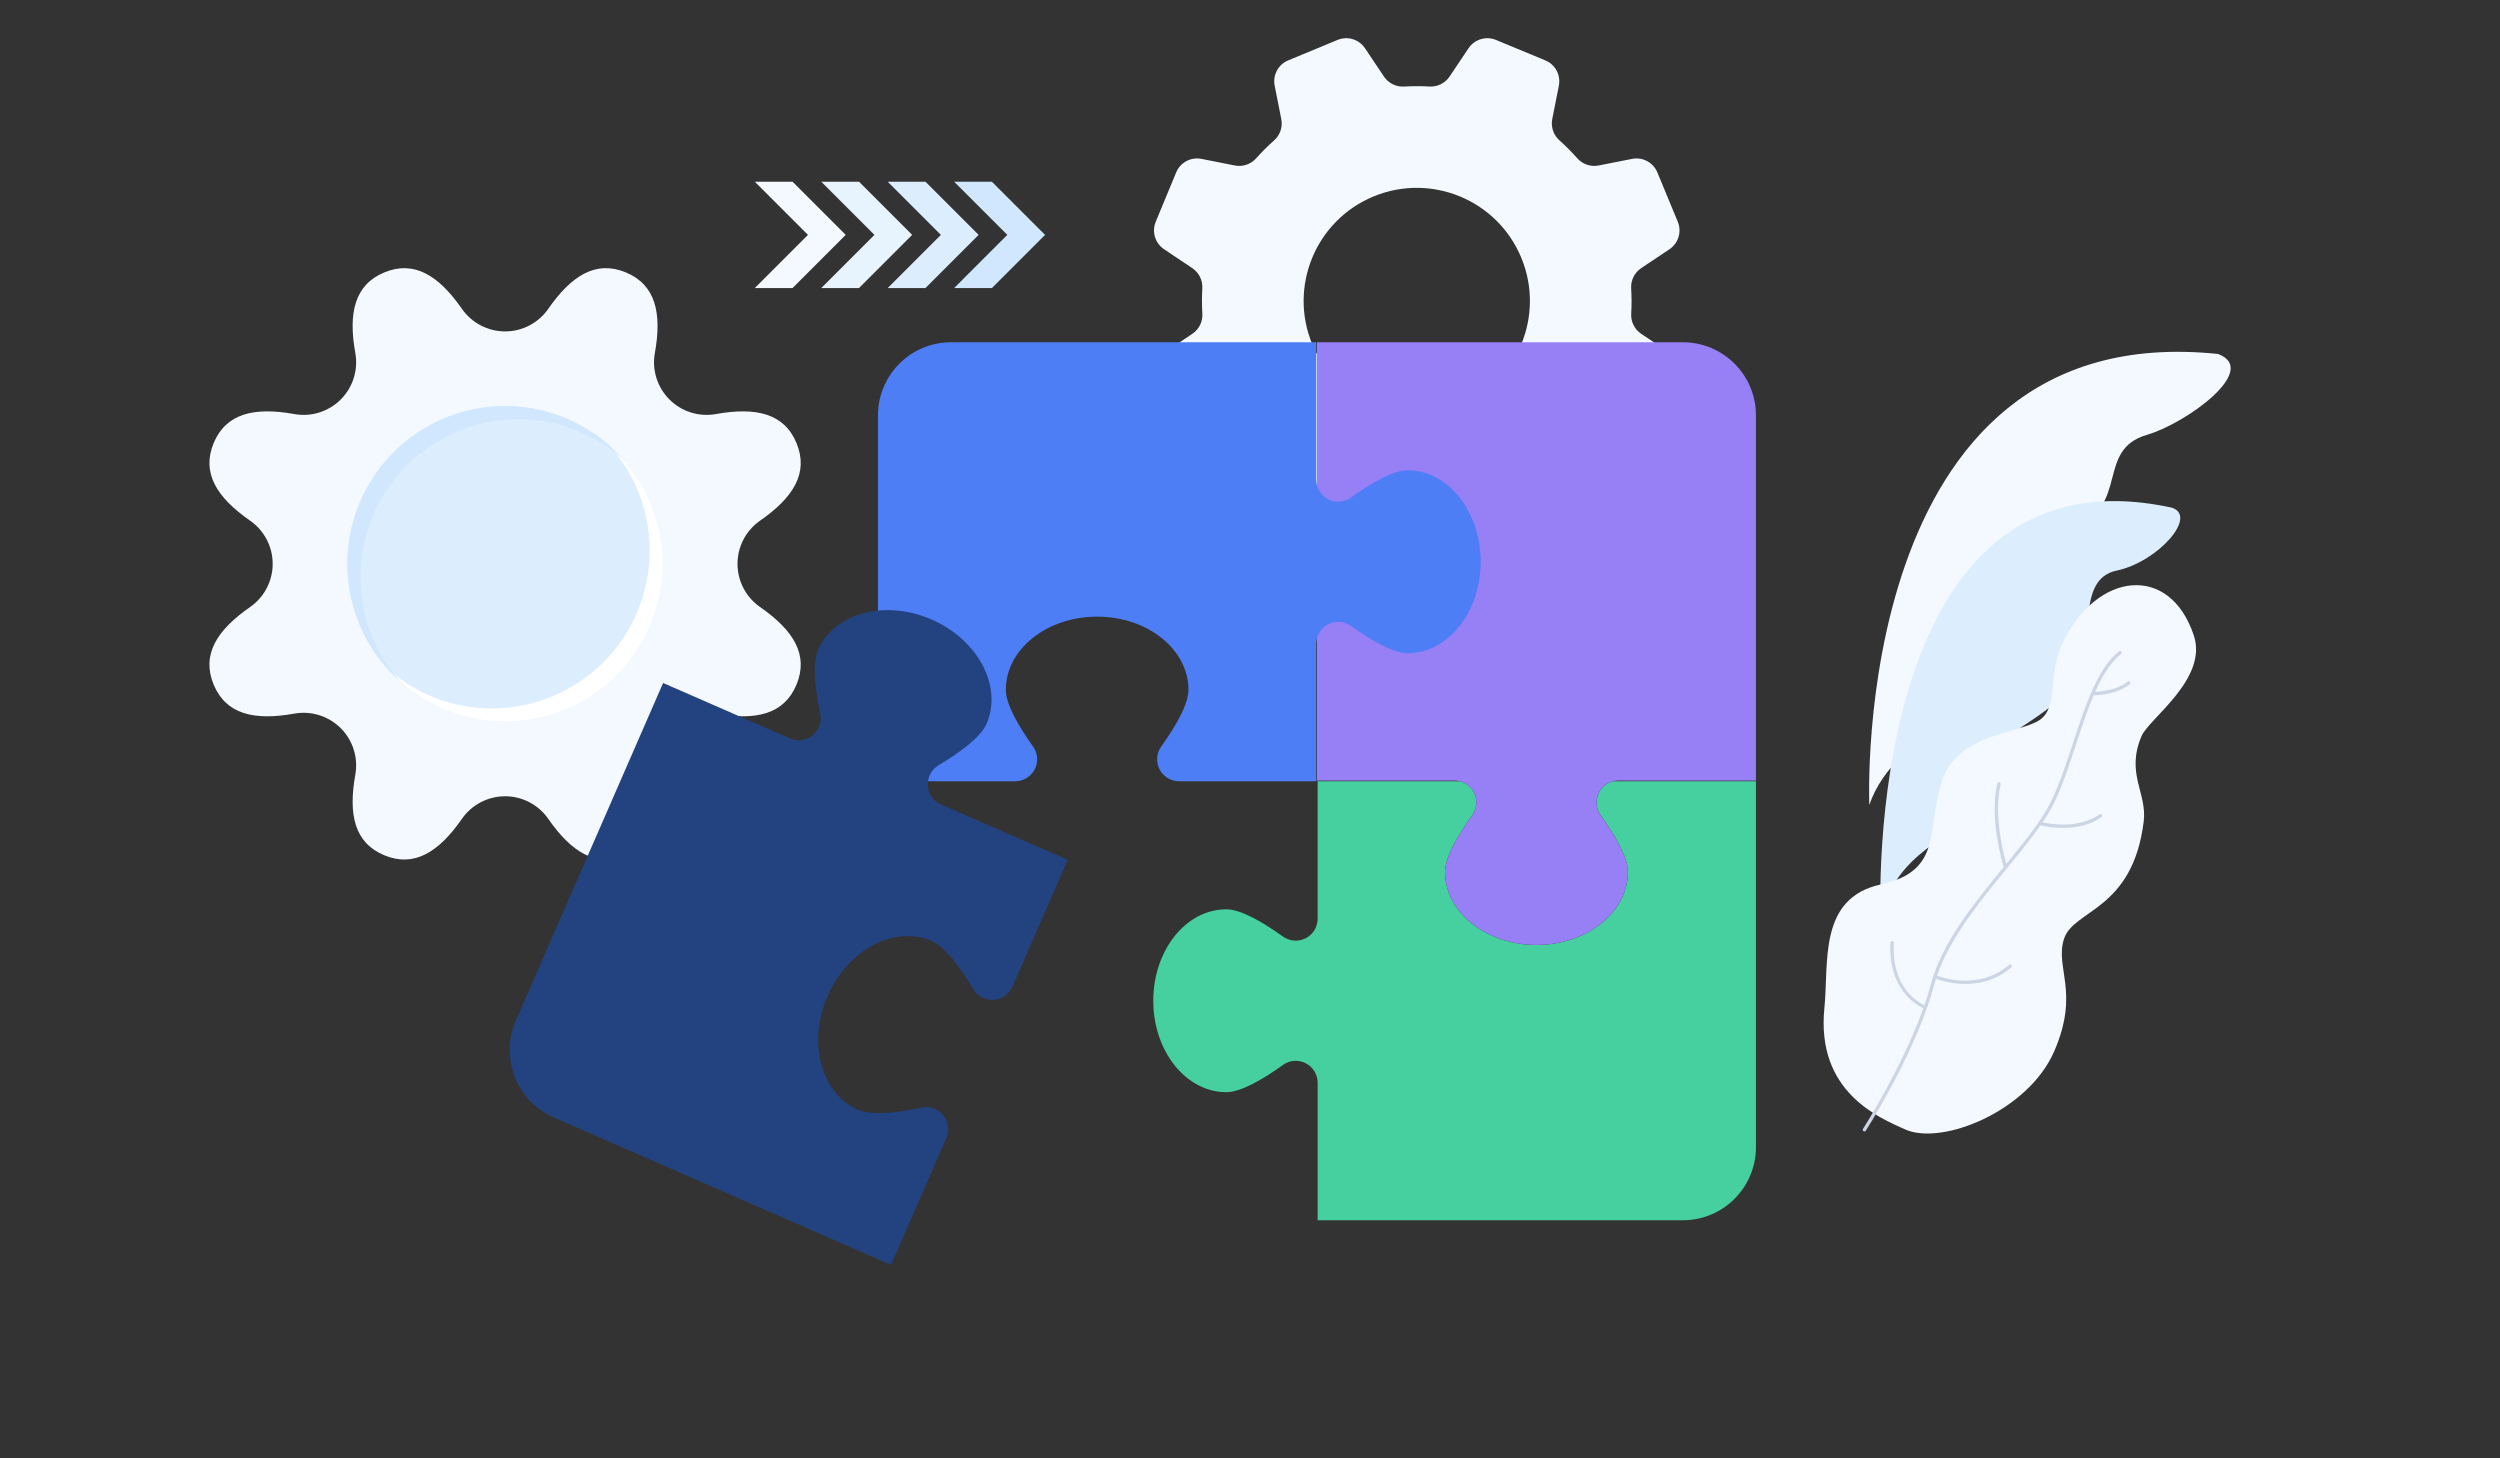 <?xml version="1.0" encoding="UTF-8"?>
<svg width="336px" height="196px" viewBox="0 0 336 196" version="1.1" xmlns="http://www.w3.org/2000/svg" xmlns:xlink="http://www.w3.org/1999/xlink">
    <rect x="0" y="0" width="336" height="196" fill="#333333" stroke="none"/>
    <title>编组 12</title>
    <g id="页面-2" stroke="none" stroke-width="1" fill="none" fill-rule="evenodd">
        <g id="编组-9" transform="translate(28, 5)">
            <g id="chevron_arrow_1_" transform="translate(73.322, 19.344)" fill-rule="nonzero">
                <polygon id="Path" fill="#F3F9FF" points="12.342 7.223 5.197 14.369 0.124 14.369 7.269 7.223 0.124 0.078 5.197 0.078"></polygon>
                <polygon id="Path" fill="#E7F4FE" points="21.273 7.223 14.128 14.369 9.055 14.369 16.2 7.223 9.055 0.078 14.128 0.078"></polygon>
                <polygon id="Path" fill="#DCEEFD" points="30.204 7.223 23.059 14.369 17.986 14.369 25.131 7.223 17.986 0.078 23.059 0.078"></polygon>
                <polygon id="Path" fill="#D0E7FE" points="39.135 7.223 31.99 14.369 26.917 14.369 34.062 7.223 26.917 0.078 31.99 0.078"></polygon>
            </g>
            <g id="cog_1_" transform="translate(0, 31.041)" fill-rule="nonzero">
                <path d="M74.154,45.543 C72.254,44.222 71.121,42.055 71.121,39.741 C71.121,37.426 72.253,35.257 74.153,33.936 C78.643,30.816 80.708,27.511 79.052,23.514 C77.397,19.517 73.601,18.64 68.22,19.608 C65.943,20.018 63.61,19.287 61.973,17.65 C60.337,16.014 59.603,13.68 60.013,11.402 C60.982,6.02 60.105,2.224 56.108,0.568 C52.111,-1.088 48.807,0.977 45.686,5.468 C44.365,7.368 42.197,8.502 39.883,8.502 C37.568,8.501 35.402,7.367 34.08,5.466 C30.96,0.977 27.656,-1.087 23.66,0.569 C19.663,2.224 18.786,6.02 19.754,11.401 C20.164,13.679 19.433,16.012 17.797,17.649 C16.161,19.285 13.826,20.019 11.549,19.609 C6.167,18.64 2.371,19.517 0.715,23.514 C-0.94,27.511 1.124,30.816 5.614,33.937 C7.515,35.258 8.648,37.426 8.648,39.741 C8.648,42.055 7.514,44.222 5.613,45.543 C1.124,48.664 -0.94,51.968 0.715,55.965 C2.371,59.962 6.167,60.839 11.548,59.87 C13.826,59.46 16.161,60.192 17.797,61.829 C19.434,63.466 20.164,65.8 19.754,68.078 C18.786,73.46 19.663,77.256 23.659,78.911 C27.656,80.567 30.96,78.502 34.081,74.011 C35.402,72.111 37.57,70.977 39.884,70.977 C42.199,70.978 44.366,72.112 45.687,74.013 C48.807,78.502 52.111,80.566 56.107,78.911 C60.104,77.255 60.981,73.459 60.013,68.078 C59.603,65.8 60.334,63.466 61.97,61.83 C63.606,60.193 65.941,59.459 68.218,59.87 C73.6,60.838 77.396,59.962 79.052,55.964 C80.708,51.968 78.644,48.663 74.154,45.543 Z" id="Path" fill="#F3F9FF"></path>
                <ellipse id="Oval" fill="#DCEEFD" cx="39.884" cy="39.739" rx="21.198" ry="21.199"></ellipse>
                <path d="M61.082,39.739 C61.082,51.434 51.578,60.939 39.884,60.939 C33.595,60.939 27.907,58.183 24.056,53.802 C27.766,57.158 32.712,59.172 38.117,59.172 C49.811,59.172 59.315,49.668 59.315,37.973 C59.315,32.567 57.301,27.62 53.945,23.91 C58.326,27.762 61.082,33.45 61.082,39.739 Z" id="Path" fill="#FFFFFF"></path>
                <path d="M55.711,25.677 C52.002,22.32 47.056,20.306 41.65,20.306 C29.956,20.306 20.452,29.811 20.452,41.506 C20.452,46.911 22.466,51.858 25.822,55.568 C21.442,51.717 18.686,46.028 18.686,39.739 C18.686,28.044 28.189,18.54 39.884,18.54 C46.173,18.54 51.86,21.296 55.711,25.677 Z" id="Path" fill="#D0E7FE"></path>
            </g>
            <g id="cog" transform="translate(126.852, 0)" fill="#F3F9FF" fill-rule="nonzero">
                <path d="M67.898,18.173 C67.343,16.834 65.92,16.072 64.498,16.354 L60.008,17.242 C58.949,17.452 57.854,17.084 57.138,16.275 C56.38,15.42 55.578,14.614 54.733,13.862 C53.928,13.145 53.563,12.055 53.772,10.997 L54.659,6.514 C54.94,5.092 54.178,3.669 52.84,3.114 L46.209,0.368 C44.87,-0.187 43.326,0.281 42.519,1.485 L39.976,5.282 C39.378,6.177 38.346,6.691 37.272,6.628 C36.142,6.563 35.005,6.565 33.865,6.635 C32.786,6.7 31.753,6.187 31.151,5.289 L28.604,1.485 C27.797,0.281 26.253,-0.187 24.914,0.368 L18.283,3.114 C16.944,3.669 16.183,5.091 16.464,6.514 L17.353,11.005 C17.562,12.064 17.193,13.159 16.386,13.875 C15.53,14.632 14.724,15.435 13.972,16.28 C13.256,17.085 12.165,17.45 11.108,17.241 L6.625,16.354 C5.203,16.073 3.78,16.834 3.226,18.173 L0.479,24.804 C-0.076,26.143 0.392,27.688 1.596,28.494 L5.394,31.038 C6.288,31.637 6.802,32.668 6.739,33.743 C6.674,34.872 6.676,36.009 6.746,37.15 C6.811,38.229 6.299,39.262 5.4,39.863 L1.596,42.411 C0.392,43.218 -0.076,44.762 0.479,46.101 L3.225,52.732 C3.78,54.071 5.203,54.833 6.625,54.551 L11.115,53.663 C12.174,53.453 13.27,53.822 13.985,54.63 C14.743,55.486 15.545,56.292 16.39,57.044 C17.195,57.76 17.56,58.85 17.351,59.908 L16.464,64.391 C16.183,65.813 16.944,67.236 18.283,67.791 L24.914,70.537 C26.253,71.092 27.797,70.625 28.604,69.42 L31.147,65.623 C31.746,64.728 32.777,64.214 33.852,64.277 C34.981,64.342 36.118,64.34 37.259,64.271 C38.337,64.205 39.37,64.718 39.971,65.616 L42.519,69.42 C43.325,70.624 44.87,71.092 46.209,70.537 L52.839,67.791 C54.178,67.236 54.94,65.813 54.658,64.391 L53.77,59.9 C53.561,58.841 53.929,57.746 54.737,57.03 C55.593,56.273 56.399,55.47 57.15,54.625 C57.867,53.82 58.957,53.455 60.015,53.664 L64.498,54.551 C65.919,54.833 67.342,54.071 67.896,52.732 L70.643,46.101 C71.198,44.762 70.73,43.218 69.526,42.411 L65.728,39.868 C64.834,39.269 64.32,38.238 64.383,37.163 C64.448,36.034 64.446,34.896 64.377,33.756 C64.311,32.677 64.824,31.643 65.722,31.042 L69.526,28.494 C70.73,27.688 71.198,26.143 70.643,24.804 L67.898,18.173 Z M41.38,49.499 C33.623,52.712 24.73,49.028 21.517,41.271 C18.304,33.514 21.987,24.62 29.744,21.406 C37.501,18.193 46.394,21.877 49.607,29.634 C52.821,37.392 49.137,46.286 41.38,49.499 Z" id="Shape"></path>
            </g>
            <g id="plant_5_" transform="translate(216.922, 41.837)" fill-rule="nonzero">
                <path d="M6.312,61.357 C6.312,61.357 3.543,-4.435 53.175,0.736 C58.867,2.847 48.918,10.066 43.613,11.61 C36.75,13.608 41.286,21.077 33.861,24.063 C24.753,27.726 27.029,32.859 25.928,41.198 C25.134,47.197 9.801,51.023 6.312,61.357 Z" id="Path" fill="#F3F9FF"></path>
                <path d="M7.824,76.423 C7.824,76.423 5.045,12.358 46.915,21.381 C50.56,22.445 45.179,28.66 39.544,29.854 C33.909,31.049 36.976,39.57 33.509,45.02 C29.661,51.069 20.954,51.509 20.553,59.911 C20.264,65.956 10.437,65.835 7.824,76.423 Z" id="Path" fill="#DCEEFD"></path>
                <path d="M0.278,88.615 C0.894,82.565 -0.591,73.873 7.869,72.03 C16.33,70.187 13.953,64.526 16.096,58.088 C18.238,51.651 26.71,51.765 29.308,49.858 C31.728,48.083 30.279,43.821 32.323,39.535 C36.833,30.075 46.655,28.785 49.922,38.554 C51.875,44.393 43.915,49.729 42.91,52.079 C40.741,57.149 43.672,59.709 43.193,63.578 C41.712,75.535 33.783,75.394 32.492,79.314 C31.2,83.233 34.645,86.413 31.171,94.446 C27.697,102.48 16.065,107.209 11.082,104.939 C7.697,103.396 -0.877,99.964 0.278,88.615 Z" id="Path" fill="#F3F9FF"></path>
                <path d="M34.143,53.087 C34.871,50.863 35.612,48.607 36.47,46.601 C37.124,46.595 39.668,46.48 41.325,45.103 C41.42,45.024 41.433,44.882 41.354,44.787 C41.275,44.691 41.133,44.678 41.038,44.757 C39.647,45.914 37.495,46.111 36.668,46.144 C37.626,43.996 38.738,42.173 40.143,41.051 C40.24,40.974 40.256,40.832 40.178,40.735 C40.101,40.639 39.959,40.622 39.862,40.7 C38.325,41.927 37.14,43.93 36.125,46.267 C36.119,46.278 36.114,46.291 36.109,46.304 C35.22,48.359 34.461,50.67 33.716,52.947 C32.784,55.797 31.82,58.744 30.623,61.114 C29.403,63.53 27.142,66.313 24.728,69.26 C24.312,67.805 22.998,62.653 23.961,58.553 C23.989,58.432 23.915,58.311 23.794,58.283 C23.673,58.255 23.552,58.329 23.523,58.45 C22.44,63.063 24.099,68.768 24.382,69.682 C20.464,74.462 16.072,79.864 14.611,85.373 C14.359,86.321 14.056,87.288 13.719,88.258 C12.797,87.831 9.246,85.791 9.612,79.867 C9.62,79.743 9.526,79.636 9.401,79.628 C9.277,79.621 9.171,79.715 9.163,79.839 C8.78,86.027 12.634,88.238 13.571,88.682 C10.71,96.684 5.524,104.79 5.465,104.882 C5.398,104.987 5.428,105.126 5.532,105.193 C5.566,105.215 5.603,105.226 5.64,105.229 C5.719,105.233 5.797,105.197 5.843,105.126 C5.904,105.032 11.194,96.759 14.062,88.64 C14.062,88.639 14.063,88.639 14.064,88.638 C14.065,88.635 14.064,88.633 14.065,88.631 C14.438,87.575 14.772,86.521 15.045,85.488 C15.113,85.233 15.194,84.977 15.274,84.722 C15.763,84.902 16.976,85.293 18.529,85.388 C20.537,85.512 23.11,85.143 25.401,83.184 C25.496,83.103 25.507,82.961 25.426,82.866 C25.346,82.772 25.204,82.762 25.109,82.842 C21.197,86.185 16.417,84.668 15.413,84.294 C17.146,79.224 21.229,74.237 24.867,69.8 C26.502,67.805 28.071,65.886 29.324,64.088 C29.65,64.169 30.467,64.35 31.542,64.417 C33.248,64.522 35.581,64.334 37.524,62.982 C37.626,62.911 37.651,62.771 37.581,62.669 C37.51,62.568 37.37,62.542 37.268,62.613 C34.468,64.562 30.682,63.927 29.597,63.689 C30.151,62.87 30.642,62.076 31.024,61.317 C32.237,58.916 33.206,55.953 34.143,53.087 Z" id="Path" fill="#CCD5E5"></path>
            </g>
            <g id="编组" transform="translate(32.499, 8)">
                <g id="puzzle_2_" transform="translate(57.003, 33)"></g>
                <path d="M175.501,92.001 L175.501,141.167 C175.501,146.597 171.106,151 165.683,151 L165.683,151 L116.593,151 L116.593,132.527 C116.593,131.421 115.978,130.408 114.996,129.901 C114.013,129.395 112.831,129.483 111.933,130.127 C109.374,131.963 106.323,133.791 104.32,133.791 C98.897,133.791 94.501,128.288 94.501,121.5 C94.501,114.712 98.897,109.209 104.32,109.209 C106.323,109.209 109.375,111.037 111.933,112.873 C112.83,113.517 114.012,113.602 114.994,113.097 C115.975,112.591 116.592,111.579 116.592,110.473 L116.592,110.473 L116.592,92.001 L135.704,92 C136.511,92.206 137.207,92.747 137.598,93.507 C138.104,94.489 138.018,95.671 137.375,96.568 C135.539,99.127 133.71,102.178 133.71,104.182 C133.71,109.605 139.213,114 146.002,114 C152.79,114 158.294,109.605 158.294,104.182 C158.294,102.178 156.465,99.127 154.629,96.568 C153.985,95.671 153.897,94.488 154.403,93.506 C154.795,92.746 155.489,92.206 156.296,92.001 L175.501,92.001 Z" id="形状结合" fill="#46CF9F" fill-rule="nonzero"></path>
                <path d="M116.501,91.909 L134.975,91.909 C136.08,91.909 137.093,92.526 137.598,93.507 C138.104,94.489 138.018,95.671 137.375,96.568 C135.539,99.127 133.71,102.178 133.71,104.182 C133.71,109.605 139.213,114 146.002,114 C152.79,114 158.294,109.605 158.294,104.182 C158.294,102.178 156.465,99.127 154.629,96.568 C153.985,95.671 153.897,94.488 154.403,93.506 C154.91,92.523 155.923,91.909 157.029,91.909 L175.501,91.909 L175.501,42.818 C175.501,37.396 171.099,33 165.668,33 L116.501,33 L116.501,91.909 Z" id="Path" fill="#977FF5" fill-rule="nonzero"></path>
                <path d="M78.568,90.4 C79.073,89.417 78.986,88.233 78.343,87.333 C76.509,84.771 74.684,81.715 74.684,79.708 C74.684,74.277 80.178,69.875 86.956,69.875 C93.734,69.875 99.229,74.277 99.229,79.708 C99.229,81.715 97.403,84.771 95.57,87.333 C94.927,88.232 94.842,89.416 95.347,90.399 C95.852,91.382 96.863,92 97.966,92 L116.41,92 L116.41,73.526 C116.41,72.421 117.028,71.408 118.009,70.902 C118.99,70.397 120.172,70.482 121.07,71.126 C123.628,72.962 126.679,74.791 128.683,74.791 C134.106,74.791 138.501,69.288 138.501,62.499 C138.501,55.711 134.106,50.207 128.683,50.207 C126.679,50.207 123.628,52.036 121.07,53.872 C120.172,54.516 118.989,54.604 118.007,54.098 C117.025,53.591 116.41,52.578 116.41,51.472 L116.41,33 L67.32,33 C61.897,33 57.501,37.403 57.501,42.833 L57.501,92 L75.946,92 C77.051,92 78.063,91.384 78.568,90.4 Z" id="Path" fill="#4E7EF5" fill-rule="nonzero"></path>
                <path d="M66.272,136.889 C65.569,136.025 64.443,135.629 63.354,135.861 C60.254,136.523 56.701,136.978 54.851,136.17 C49.845,133.982 48.003,127.131 50.736,120.868 C53.468,114.604 59.741,111.301 64.747,113.489 C66.597,114.298 68.678,117.216 70.3,119.943 C70.869,120.899 71.926,121.455 73.035,121.385 C74.145,121.314 75.122,120.629 75.567,119.609 L83.003,102.565 L65.976,95.122 C64.957,94.676 64.272,93.698 64.202,92.588 C64.132,91.477 64.687,90.419 65.642,89.85 C68.366,88.225 71.282,86.142 72.089,84.291 C74.275,79.281 70.976,73.001 64.718,70.266 C58.461,67.53 51.617,69.375 49.431,74.386 C48.623,76.237 49.078,79.794 49.74,82.897 C49.972,83.986 49.575,85.114 48.713,85.818 C47.851,86.522 46.669,86.682 45.65,86.236 L28.623,78.793 L8.832,124.155 C6.646,129.165 8.932,135.001 13.937,137.189 L59.255,157 L66.691,139.956 C67.135,138.935 66.976,137.752 66.272,136.889 Z" id="Path" fill="#234280" fill-rule="nonzero"></path>
            </g>
        </g>
    </g>
</svg>